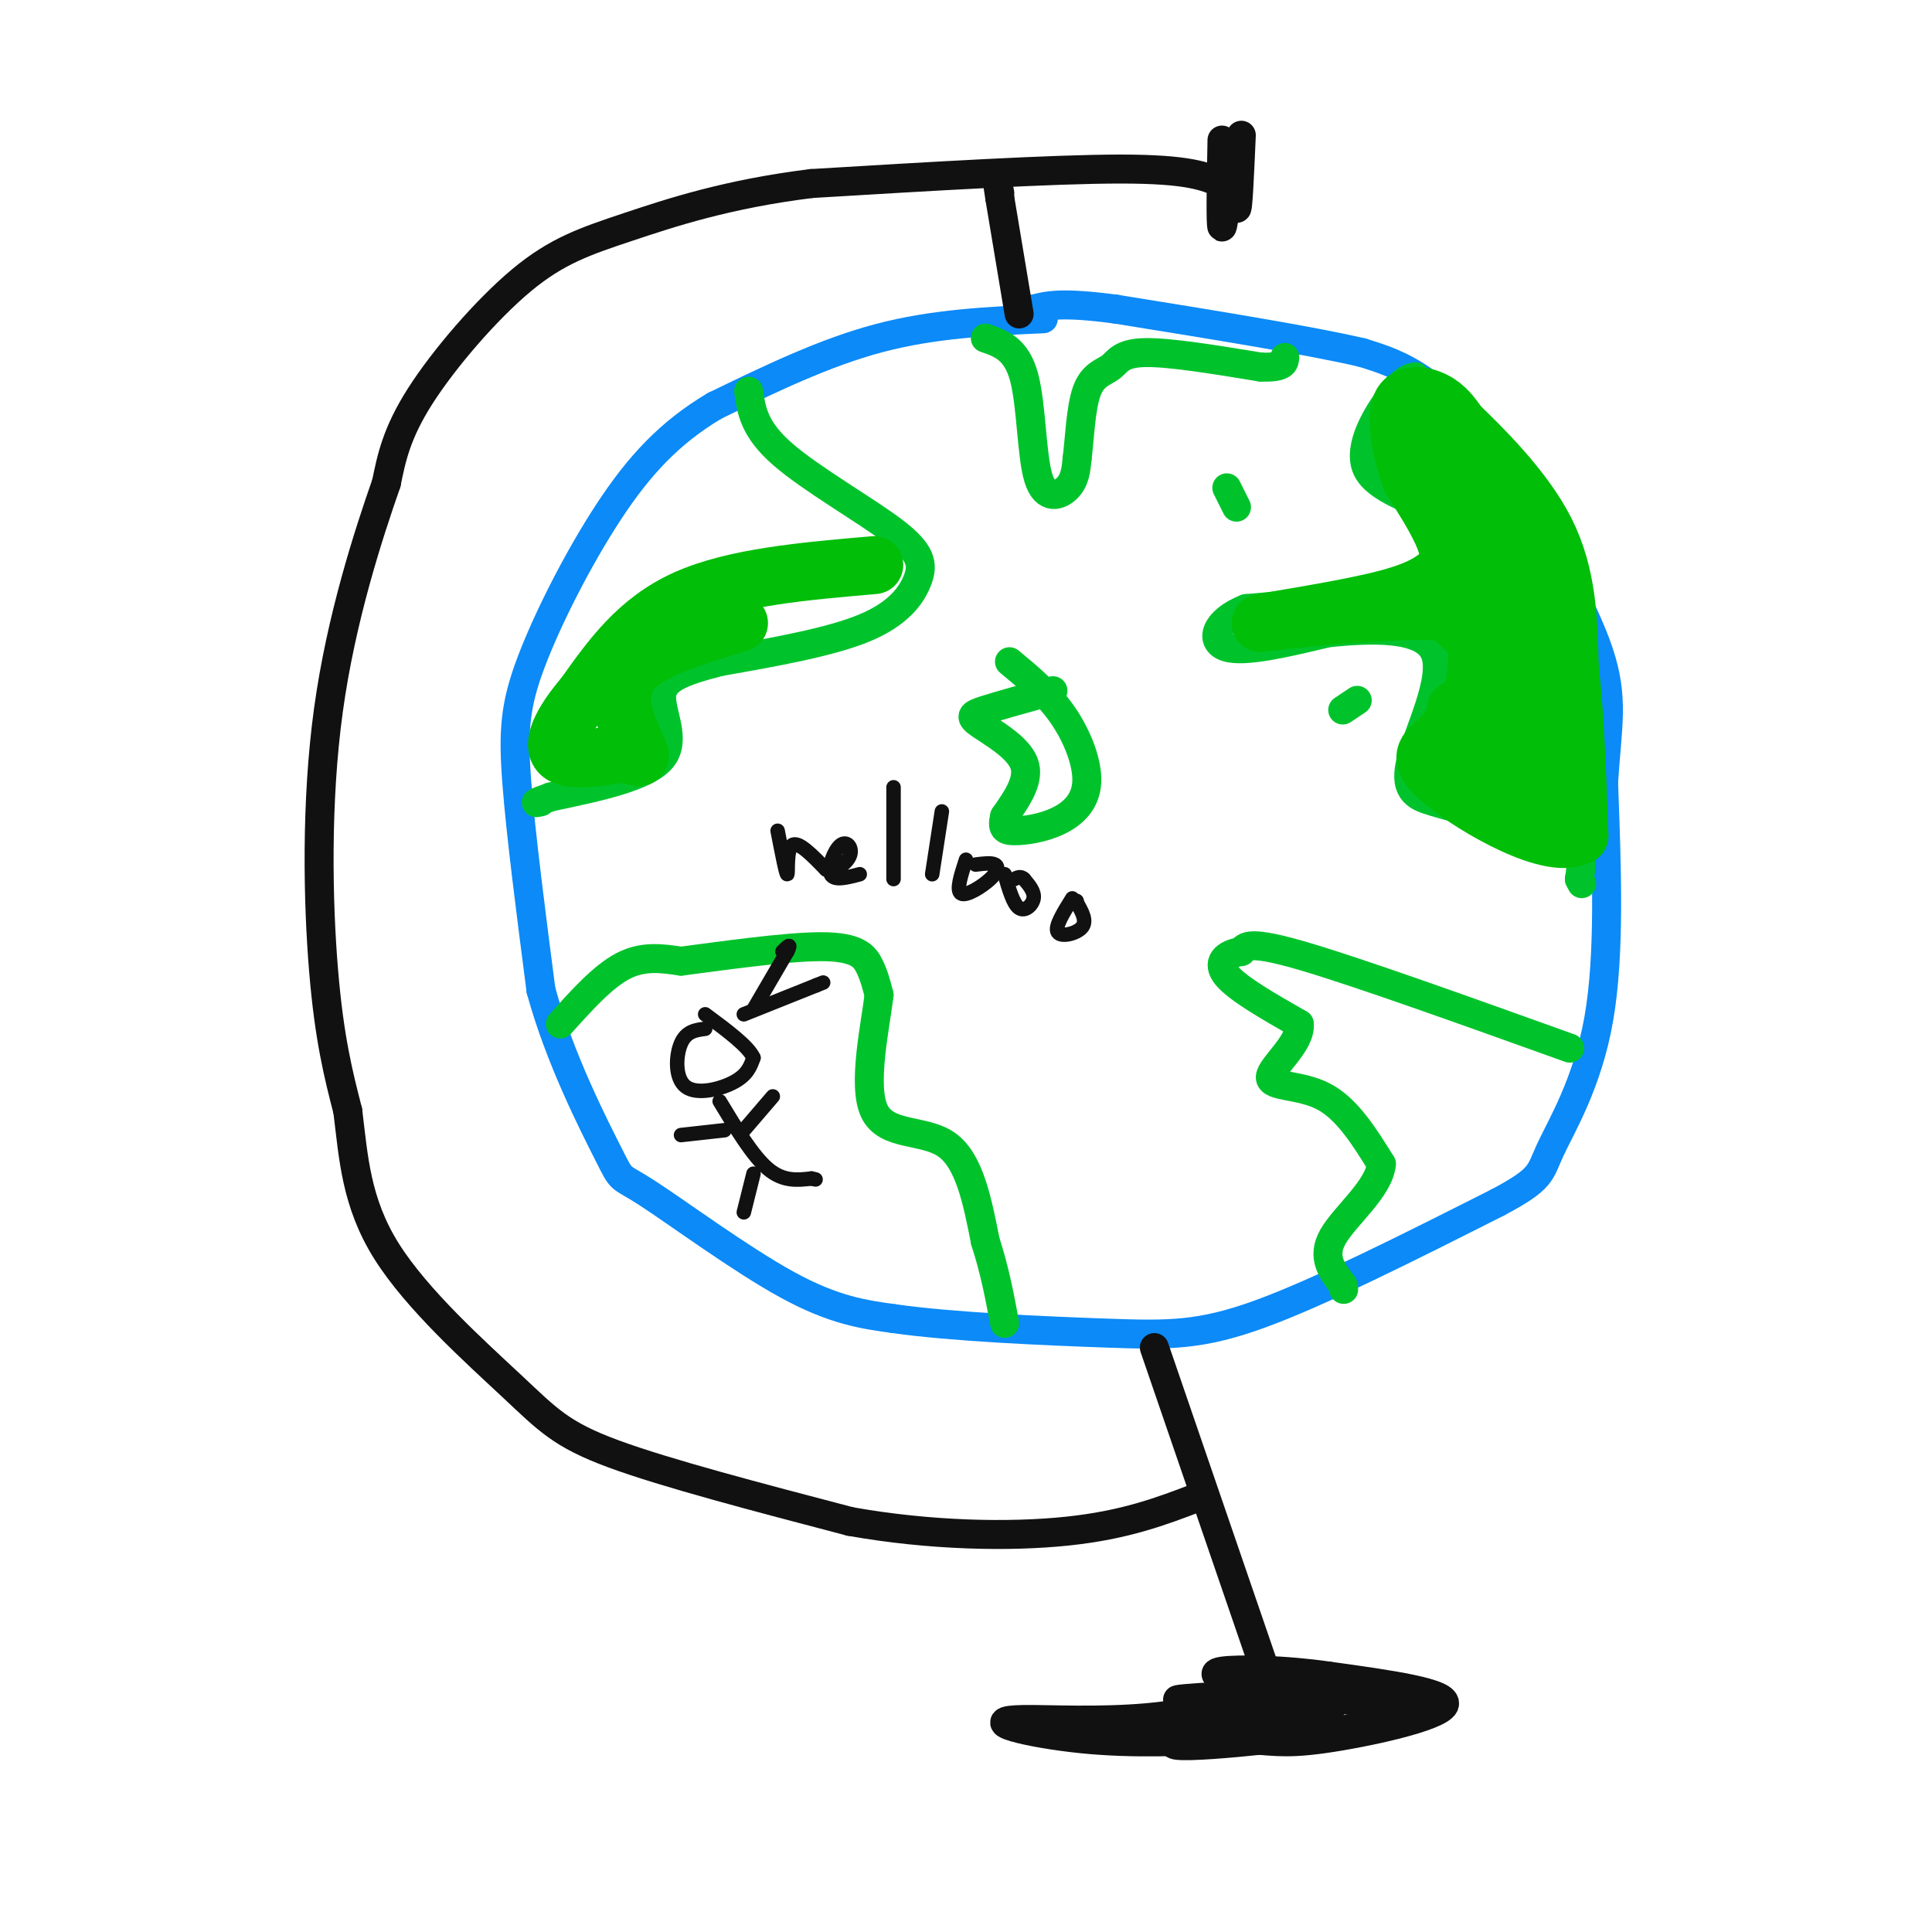 <svg viewBox='0 0 400 400' version='1.1' xmlns='http://www.w3.org/2000/svg' xmlns:xlink='http://www.w3.org/1999/xlink'><g fill='none' stroke='rgb(11,138,248)' stroke-width='6' stroke-linecap='round' stroke-linejoin='round'><path d='M216,66c-11.333,0.500 -22.667,1.000 -34,4c-11.333,3.000 -22.667,8.500 -34,14'/><path d='M148,84c-9.337,5.531 -15.678,12.359 -22,22c-6.322,9.641 -12.625,22.096 -16,31c-3.375,8.904 -3.821,14.258 -3,25c0.821,10.742 2.911,26.871 5,43'/><path d='M112,205c3.852,14.148 10.981,28.019 14,34c3.019,5.981 1.928,4.072 8,8c6.072,3.928 19.306,13.694 29,19c9.694,5.306 15.847,6.153 22,7'/><path d='M185,273c12.036,1.726 31.125,2.542 44,3c12.875,0.458 19.536,0.560 32,-4c12.464,-4.560 30.732,-13.780 49,-23'/><path d='M310,249c9.488,-5.024 8.708,-6.083 11,-11c2.292,-4.917 7.655,-13.690 10,-27c2.345,-13.310 1.673,-31.155 1,-49'/><path d='M332,162c0.778,-11.978 2.222,-17.422 -1,-27c-3.222,-9.578 -11.111,-23.289 -19,-37'/><path d='M312,98c-6.156,-9.711 -12.044,-15.489 -17,-19c-4.956,-3.511 -8.978,-4.756 -13,-6'/><path d='M282,73c-10.667,-2.500 -30.833,-5.750 -51,-9'/><path d='M231,64c-11.333,-1.500 -14.167,-0.750 -17,0'/><path d='M214,64c-2.833,0.000 -1.417,0.000 0,0'/></g>
<g fill='none' stroke='rgb(0,195,44)' stroke-width='6' stroke-linecap='round' stroke-linejoin='round'><path d='M116,212c4.417,-4.917 8.833,-9.833 13,-12c4.167,-2.167 8.083,-1.583 12,-1'/><path d='M141,199c7.845,-1.000 21.458,-3.000 29,-3c7.542,0.000 9.012,2.000 10,4c0.988,2.000 1.494,4.000 2,6'/><path d='M182,206c-0.714,6.179 -3.500,18.625 -1,24c2.500,5.375 10.286,3.679 15,7c4.714,3.321 6.357,11.661 8,20'/><path d='M204,257c2.000,6.167 3.000,11.583 4,17'/><path d='M293,78c-1.137,0.214 -2.274,0.429 -5,4c-2.726,3.571 -7.042,10.500 -5,15c2.042,4.500 10.440,6.571 14,9c3.560,2.429 2.280,5.214 1,8'/><path d='M298,114c-0.733,2.844 -3.067,5.956 -10,8c-6.933,2.044 -18.467,3.022 -30,4'/><path d='M258,126c-6.489,2.533 -7.711,6.867 -4,8c3.711,1.133 12.356,-0.933 21,-3'/><path d='M275,131c8.583,-0.833 19.542,-1.417 22,4c2.458,5.417 -3.583,16.833 -5,23c-1.417,6.167 1.792,7.083 5,8'/><path d='M297,166c6.111,2.133 18.889,3.467 25,6c6.111,2.533 5.556,6.267 5,10'/><path d='M327,182c0.833,1.667 0.417,0.833 0,0'/><path d='M155,81c0.545,3.917 1.091,7.834 7,13c5.909,5.166 17.182,11.581 23,16c5.818,4.419 6.182,6.844 5,10c-1.182,3.156 -3.909,7.045 -11,10c-7.091,2.955 -18.545,4.978 -30,7'/><path d='M149,137c-7.631,1.988 -11.708,3.458 -12,7c-0.292,3.542 3.202,9.155 0,13c-3.202,3.845 -13.101,5.923 -23,8'/><path d='M114,165c-4.167,1.500 -3.083,1.250 -2,1'/><path d='M218,143c-5.512,1.524 -11.024,3.048 -14,4c-2.976,0.952 -3.417,1.333 -1,3c2.417,1.667 7.690,4.619 9,8c1.310,3.381 -1.345,7.190 -4,11'/><path d='M208,169c-0.603,2.423 -0.109,2.981 2,3c2.109,0.019 5.833,-0.500 9,-2c3.167,-1.500 5.776,-3.981 6,-8c0.224,-4.019 -1.936,-9.577 -5,-14c-3.064,-4.423 -7.032,-7.712 -11,-11'/><path d='M281,145c0.000,0.000 -3.000,2.000 -3,2'/><path d='M254,101c0.000,0.000 2.000,4.000 2,4'/><path d='M325,217c-21.833,-7.833 -43.667,-15.667 -55,-19c-11.333,-3.333 -12.167,-2.167 -13,-1'/><path d='M257,197c-3.356,0.511 -5.244,2.289 -3,5c2.244,2.711 8.622,6.356 15,10'/><path d='M269,212c0.452,3.964 -5.917,8.875 -6,11c-0.083,2.125 6.119,1.464 11,4c4.881,2.536 8.440,8.268 12,14'/><path d='M286,241c-0.444,5.067 -7.556,10.733 -10,15c-2.444,4.267 -0.222,7.133 2,10'/><path d='M278,266c0.333,1.667 0.167,0.833 0,0'/><path d='M204,70c3.208,1.101 6.417,2.202 8,8c1.583,5.798 1.542,16.292 3,21c1.458,4.708 4.417,3.631 6,2c1.583,-1.631 1.792,-3.815 2,-6'/><path d='M223,95c0.494,-3.853 0.730,-10.486 2,-14c1.270,-3.514 3.573,-3.907 5,-5c1.427,-1.093 1.979,-2.884 7,-3c5.021,-0.116 14.510,1.442 24,3'/><path d='M261,76c4.833,0.167 4.917,-0.917 5,-2'/></g>
<g fill='none' stroke='rgb(17,17,17)' stroke-width='6' stroke-linecap='round' stroke-linejoin='round'><path d='M211,65c0.000,0.000 -4.000,-24.000 -4,-24'/><path d='M207,41c-0.667,-4.167 -0.333,-2.583 0,-1'/><path d='M253,38c-3.417,-1.500 -6.833,-3.000 -21,-3c-14.167,0.000 -39.083,1.500 -64,3'/><path d='M168,38c-17.486,2.161 -29.203,6.064 -38,9c-8.797,2.936 -14.676,4.906 -22,11c-7.324,6.094 -16.093,16.313 -21,24c-4.907,7.687 -5.954,12.844 -7,18'/><path d='M80,100c-3.679,10.548 -9.375,27.917 -12,47c-2.625,19.083 -2.179,39.881 -1,54c1.179,14.119 3.089,21.560 5,29'/><path d='M72,230c1.188,9.536 1.659,18.876 8,29c6.341,10.124 18.553,21.033 26,28c7.447,6.967 10.128,9.990 21,14c10.872,4.010 29.936,9.005 49,14'/><path d='M176,315c16.422,2.933 32.978,3.267 45,2c12.022,-1.267 19.511,-4.133 27,-7'/><path d='M239,279c0.000,0.000 23.000,67.000 23,67'/><path d='M262,346c-8.083,12.393 -39.792,9.875 -50,10c-10.208,0.125 1.083,2.893 12,4c10.917,1.107 21.458,0.554 32,0'/><path d='M256,360c7.250,0.345 9.375,1.208 18,0c8.625,-1.208 23.750,-4.488 25,-7c1.250,-2.512 -11.375,-4.256 -24,-6'/><path d='M275,347c-8.800,-1.289 -18.800,-1.511 -22,-1c-3.200,0.511 0.400,1.756 4,3'/><path d='M257,349c0.333,1.000 -0.833,2.000 -2,3'/><path d='M276,350c-17.244,0.837 -34.488,1.675 -32,2c2.488,0.325 24.708,0.139 28,1c3.292,0.861 -12.344,2.770 -18,4c-5.656,1.230 -1.330,1.780 4,1c5.330,-0.780 11.665,-2.890 18,-5'/><path d='M276,353c-6.686,1.159 -32.400,6.558 -33,8c-0.600,1.442 23.915,-1.073 36,-3c12.085,-1.927 11.738,-3.265 11,-4c-0.738,-0.735 -1.869,-0.868 -3,-1'/><path d='M287,353c-1.833,-0.333 -4.917,-0.667 -8,-1'/><path d='M253,29c-0.167,8.917 -0.333,17.833 0,18c0.333,0.167 1.167,-8.417 2,-17'/><path d='M255,30c0.489,0.911 0.711,11.689 1,13c0.289,1.311 0.644,-6.844 1,-15'/></g>
<g fill='none' stroke='rgb(17,17,17)' stroke-width='3' stroke-linecap='round' stroke-linejoin='round'><path d='M146,213c-1.952,0.250 -3.905,0.500 -5,3c-1.095,2.500 -1.333,7.250 1,9c2.333,1.750 7.238,0.500 10,-1c2.762,-1.500 3.381,-3.250 4,-5'/><path d='M156,219c-1.000,-2.333 -5.500,-5.667 -10,-9'/><path d='M149,228c3.417,5.667 6.833,11.333 10,14c3.167,2.667 6.083,2.333 9,2'/><path d='M168,244c1.500,0.333 0.750,0.167 0,0'/><path d='M156,243c0.000,0.000 -2.000,8.000 -2,8'/><path d='M154,234c0.000,0.000 6.000,-7.000 6,-7'/><path d='M150,234c0.000,0.000 -9.000,1.000 -9,1'/><path d='M156,209c0.000,0.000 7.000,-12.000 7,-12'/><path d='M163,197c1.000,-2.000 0.000,-1.000 -1,0'/><path d='M154,210c0.000,0.000 15.000,-6.000 15,-6'/><path d='M169,204c2.500,-1.000 1.250,-0.500 0,0'/><path d='M161,172c0.889,4.578 1.778,9.156 2,9c0.222,-0.156 -0.222,-5.044 1,-6c1.222,-0.956 4.111,2.022 7,5'/><path d='M171,180c2.285,0.311 4.499,-1.411 5,-3c0.501,-1.589 -0.711,-3.043 -2,-2c-1.289,1.043 -2.654,4.584 -2,6c0.654,1.416 3.327,0.708 6,0'/><path d='M185,163c0.000,0.000 0.000,19.000 0,19'/><path d='M195,168c0.000,0.000 -2.000,13.000 -2,13'/><path d='M200,178c-1.048,3.208 -2.095,6.417 -1,7c1.095,0.583 4.333,-1.458 6,-3c1.667,-1.542 1.762,-2.583 1,-3c-0.762,-0.417 -2.381,-0.208 -4,0'/><path d='M208,181c0.889,3.089 1.778,6.178 3,7c1.222,0.822 2.778,-0.622 3,-2c0.222,-1.378 -0.889,-2.689 -2,-4'/><path d='M212,182c-0.667,-0.667 -1.333,-0.333 -2,0'/><path d='M222,186c-1.844,2.956 -3.689,5.911 -3,7c0.689,1.089 3.911,0.311 5,-1c1.089,-1.311 0.044,-3.156 -1,-5'/><path d='M223,187c-0.167,-0.833 -0.083,-0.417 0,0'/></g>
<g fill='none' stroke='rgb(1,190,9)' stroke-width='12' stroke-linecap='round' stroke-linejoin='round'><path d='M303,124c1.750,3.750 3.500,7.500 3,8c-0.500,0.500 -3.250,-2.250 -6,-5'/><path d='M300,127c-4.000,-0.833 -11.000,-0.417 -18,0'/><path d='M282,127c-6.500,0.333 -13.750,1.167 -21,2'/><path d='M261,129c1.933,-0.489 17.267,-2.711 26,-5c8.733,-2.289 10.867,-4.644 13,-7'/><path d='M300,117c0.833,-4.167 -3.583,-11.083 -8,-18'/><path d='M292,99c-2.048,-6.060 -3.167,-12.208 -2,-15c1.167,-2.792 4.619,-2.226 7,-1c2.381,1.226 3.690,3.113 5,5'/><path d='M302,88c4.556,4.422 13.444,12.978 18,22c4.556,9.022 4.778,18.511 5,28'/><path d='M325,138c1.167,10.500 1.583,22.750 2,35'/><path d='M327,173c-5.881,3.345 -21.583,-5.792 -28,-11c-6.417,-5.208 -3.548,-6.488 -1,-9c2.548,-2.512 4.774,-6.256 7,-10'/><path d='M305,143c1.356,-6.356 1.244,-17.244 0,-25c-1.244,-7.756 -3.622,-12.378 -6,-17'/><path d='M299,101c2.978,0.289 13.422,9.511 18,22c4.578,12.489 3.289,28.244 2,44'/><path d='M319,167c-2.231,6.045 -8.808,-0.841 -12,-6c-3.192,-5.159 -3.000,-8.589 -4,-11c-1.000,-2.411 -3.192,-3.803 0,-3c3.192,0.803 11.769,3.801 15,3c3.231,-0.801 1.115,-5.400 -1,-10'/><path d='M317,140c-2.956,-11.200 -9.844,-34.200 -14,-44c-4.156,-9.800 -5.578,-6.400 -7,-3'/><path d='M296,93c-2.536,-0.845 -5.375,-1.458 -3,-1c2.375,0.458 9.964,1.988 14,14c4.036,12.012 4.518,34.506 5,57'/><path d='M312,163c1.000,9.500 1.000,4.750 1,0'/><path d='M181,117c-14.500,1.250 -29.000,2.500 -39,7c-10.000,4.500 -15.500,12.250 -21,20'/><path d='M121,144c-4.956,5.778 -6.844,10.222 -5,12c1.844,1.778 7.422,0.889 13,0'/><path d='M129,156c3.083,0.536 4.292,1.875 3,-1c-1.292,-2.875 -5.083,-9.964 -2,-15c3.083,-5.036 13.042,-8.018 23,-11'/></g>
</svg>